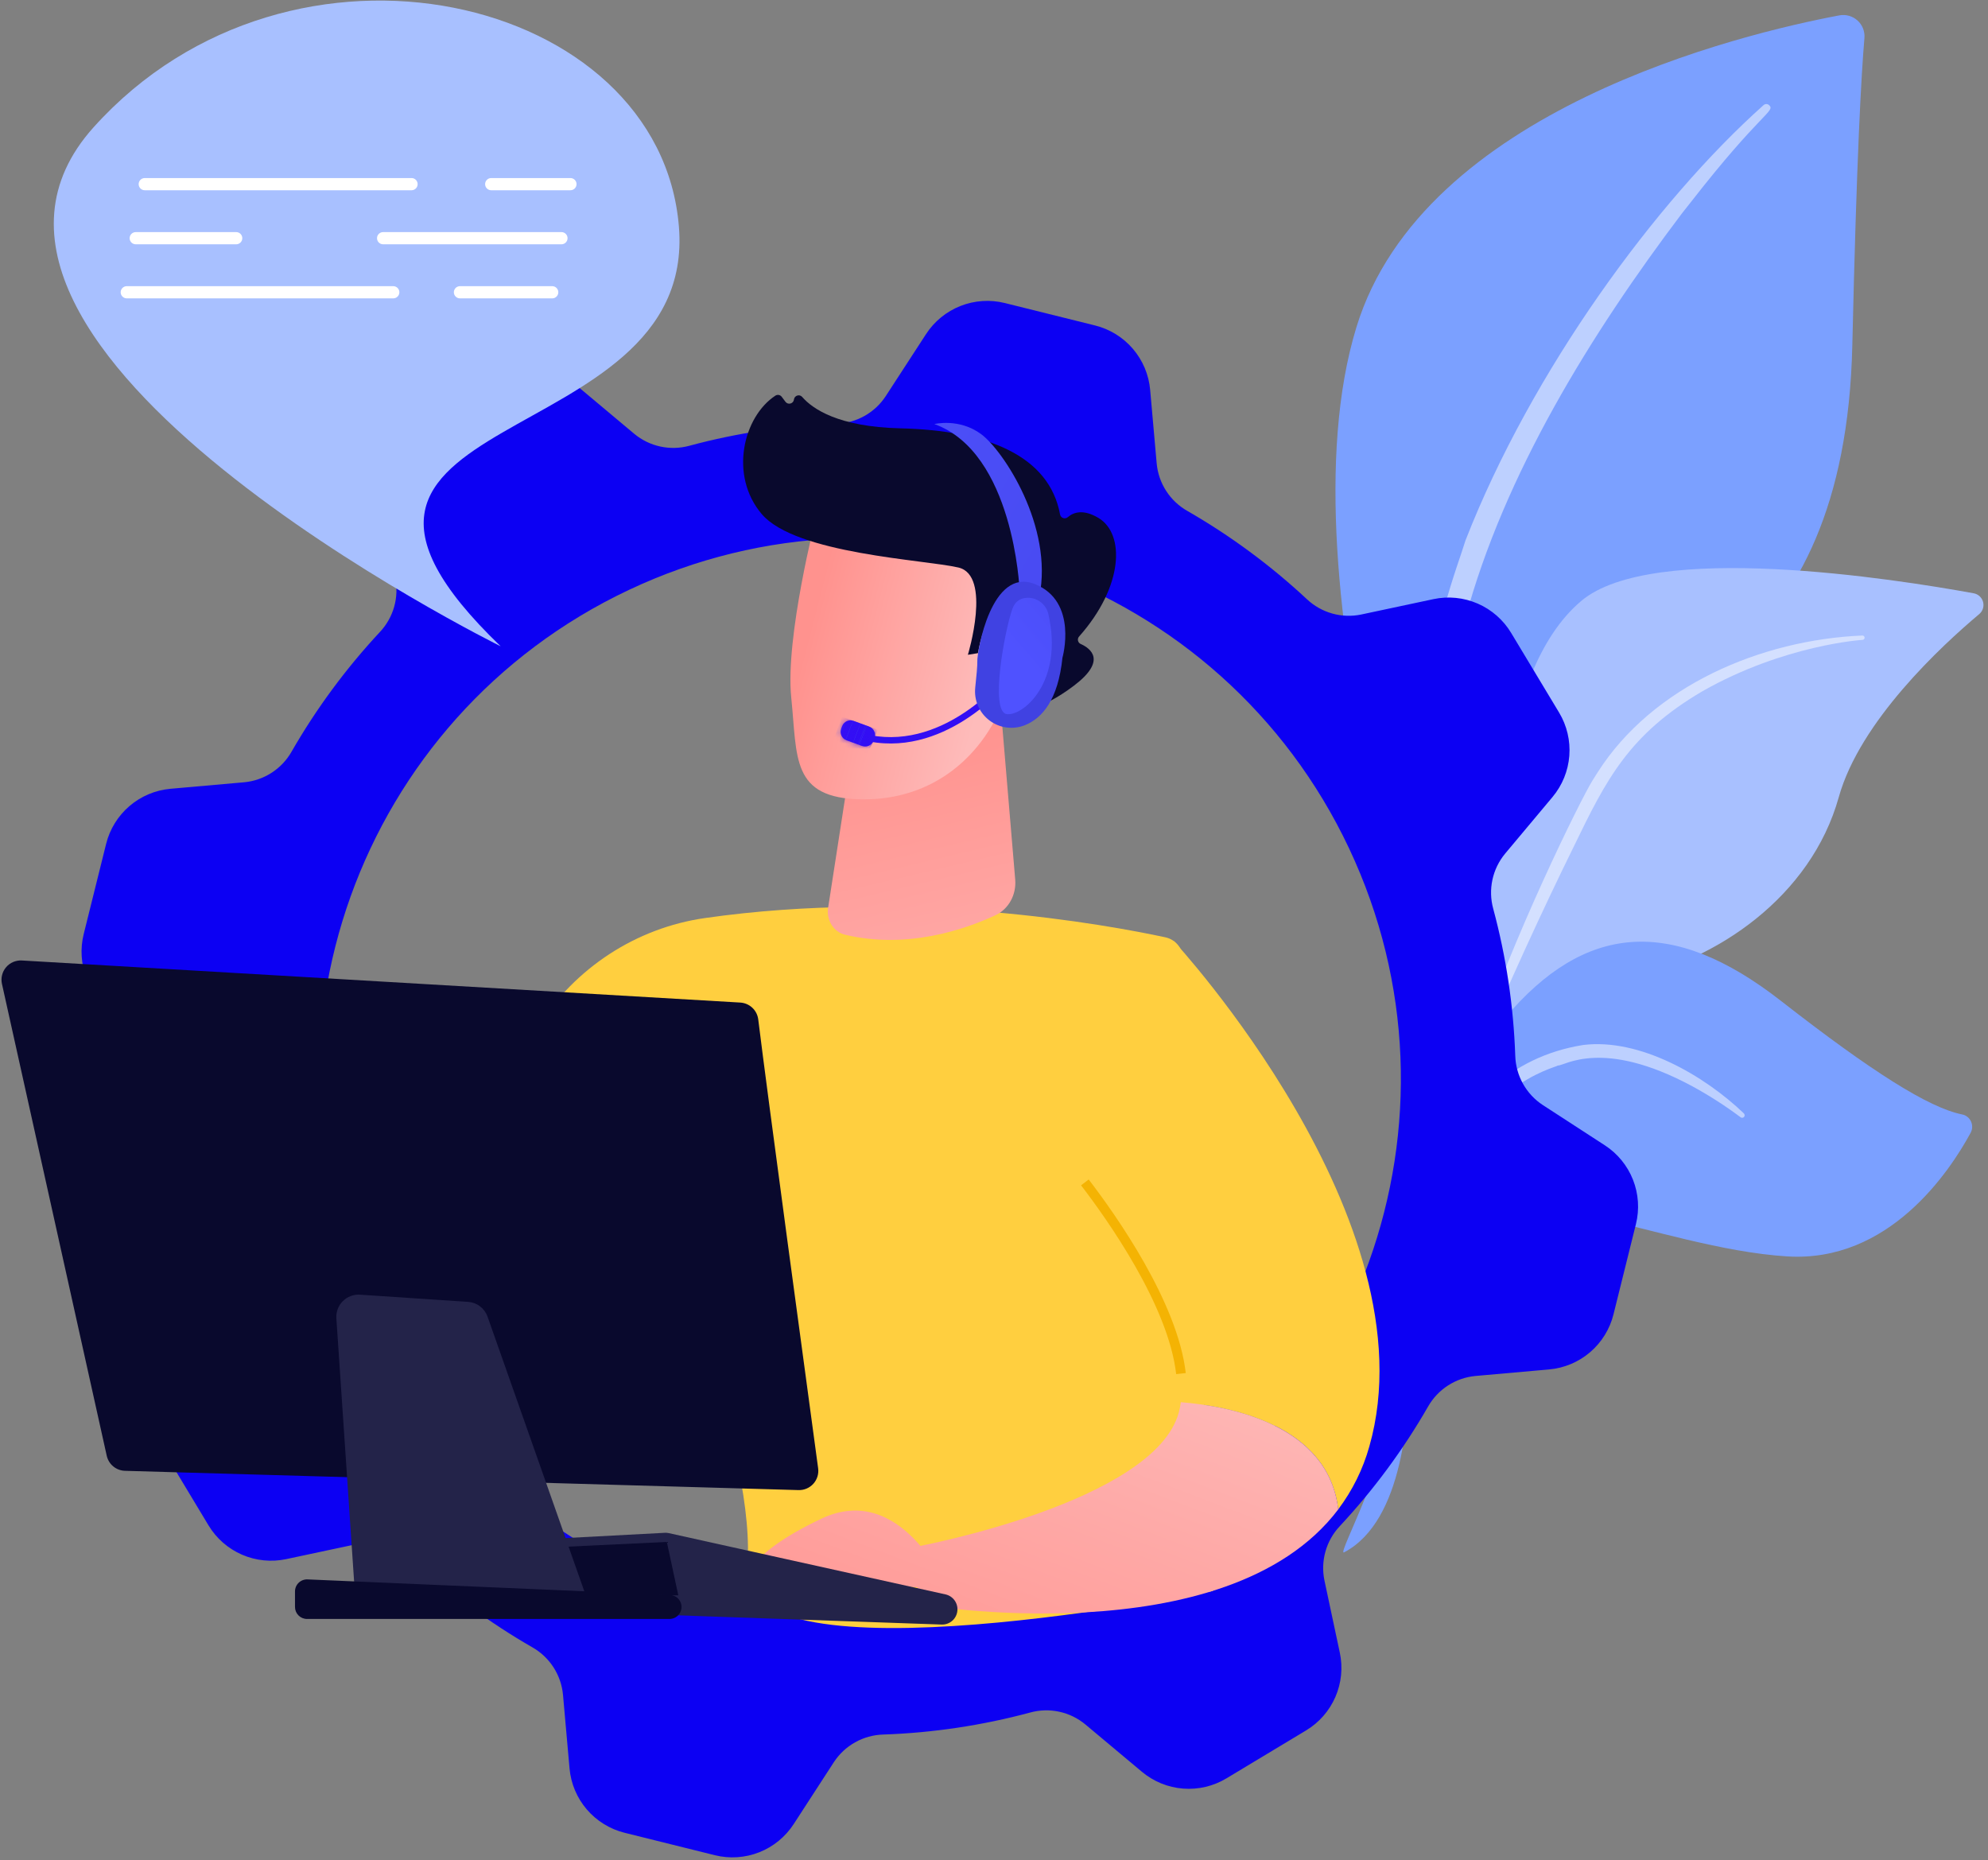 <svg width="373" height="349" viewBox="0 0 373 349" fill="none" xmlns="http://www.w3.org/2000/svg">
<rect x="0" y="0" width="373" height="349" fill="#808080" stroke="none"/>
<path d="M271.458 197.027C271.458 197.027 270.456 154.898 289.861 143.624C309.265 132.35 346.158 125.303 347.542 64.806C348.351 29.39 349.231 13.906 349.814 7.155C349.869 6.542 349.78 5.924 349.556 5.35C349.332 4.777 348.978 4.263 348.521 3.85C348.065 3.436 347.519 3.134 346.927 2.966C346.334 2.799 345.711 2.771 345.106 2.885C326.728 6.345 267.029 20.595 254.514 61.342C239.674 109.65 271.458 197.027 271.458 197.027Z" fill="#7BA0FF"/>
<path opacity="0.5" d="M330.899 19.716C310.725 37.708 287.4 69.548 274.966 101.389C273.371 106.636 268.702 117.796 266.675 137.624C264.864 154.159 265.766 171.634 267.96 183.2C267.993 183.374 268.06 183.54 268.157 183.688C268.254 183.836 268.379 183.964 268.525 184.063C268.672 184.163 268.836 184.233 269.009 184.269C269.183 184.305 269.361 184.307 269.535 184.274C270.793 184.035 270.625 182.682 270.615 182.725C268.107 162.962 269.148 138.366 274.894 116.17C282.233 88.919 298.605 62.498 315.539 40.088L317.282 37.879C330.405 21.031 333.162 20.906 331.936 19.731C331.796 19.599 331.612 19.524 331.42 19.522C331.228 19.519 331.042 19.588 330.899 19.716Z" fill="white"/>
<path d="M239.237 286.233C236.345 287.651 266.609 249.592 276.089 189.823C280.556 161.657 280.614 126.369 296.658 112.772C310.012 101.455 355.452 108.6 370.319 111.316C370.735 111.391 371.121 111.584 371.432 111.87C371.743 112.157 371.966 112.526 372.075 112.935C372.184 113.344 372.174 113.775 372.048 114.179C371.921 114.582 371.682 114.941 371.358 115.214C364.229 121.202 348.977 135.326 345.003 149.56C339.765 168.323 321.928 180.256 305.959 183.486C289.99 186.716 281.107 189.853 273.326 215.387C265.546 240.922 247.451 282.206 239.237 286.233Z" fill="#A8C0FF"/>
<path opacity="0.5" d="M349.414 119.24C330.444 120.035 310.083 128.688 299.751 144.919L298.775 146.468C296.522 150.106 283.757 175.917 276.667 197.317C276.646 197.381 276.637 197.448 276.642 197.514C276.647 197.581 276.665 197.646 276.694 197.706C276.724 197.765 276.766 197.819 276.816 197.862C276.867 197.906 276.926 197.939 276.989 197.96C277.114 198 277.249 197.99 277.368 197.934C277.486 197.877 277.579 197.778 277.627 197.656C282.564 185.573 289.661 170.24 295.312 158.775C301.371 146.268 305.612 137.797 319.434 129.683C334.818 120.945 349.517 120.046 349.472 120.055C349.58 120.047 349.681 119.997 349.752 119.915C349.823 119.833 349.858 119.726 349.85 119.618C349.843 119.51 349.792 119.41 349.71 119.339C349.629 119.268 349.522 119.233 349.414 119.24Z" fill="white"/>
<path d="M252.211 291.241C250.496 292.15 261.877 272.558 262.75 255.3C263.623 238.042 267.516 208.588 282.398 190.967C297.281 173.347 313.582 171.737 334.112 187.758C351.225 201.106 361.899 207.843 368.154 209.096C369.704 209.405 370.493 211.155 369.741 212.544C365.726 219.939 354.374 236.923 335.309 235.728C310.995 234.203 281.529 218.398 272.551 231.582C263.572 244.766 264.722 252.144 264.447 258.392C264.171 264.641 263.566 285.255 252.211 291.241Z" fill="#7BA0FF"/>
<path opacity="0.5" d="M327.212 208.914C319.762 201.768 307.632 194.751 297.031 196.065C283.237 198.287 274.048 207.499 269.037 221.21C267.077 227.031 266.272 230.139 265.113 237.276C265.02 237.845 265.861 238.015 266.001 237.459C266.843 234.107 267.679 230.597 268.927 226.967C276.204 203.546 291.718 200.392 292.315 199.912C293.485 200.029 300.601 194.703 317.48 203.786C320.648 205.509 323.688 207.458 326.575 209.62L326.592 209.631C326.688 209.702 326.807 209.734 326.926 209.721C327.045 209.707 327.154 209.649 327.232 209.557C327.309 209.466 327.349 209.349 327.343 209.23C327.338 209.11 327.287 208.997 327.201 208.914H327.212Z" fill="white"/>
<path d="M30.126 271.248L39.12 286.19C40.59 288.633 42.786 290.557 45.402 291.693C48.018 292.828 50.923 293.119 53.712 292.524L67.256 289.641C69.06 289.264 70.929 289.328 72.703 289.828C74.477 290.328 76.104 291.249 77.445 292.512C84.268 298.872 91.797 304.429 99.884 309.076C101.488 309.988 102.849 311.274 103.85 312.824C104.851 314.375 105.463 316.144 105.633 317.982L106.859 331.789C107.109 334.628 108.24 337.319 110.093 339.485C111.946 341.651 114.429 343.185 117.196 343.872L134.122 348.08C136.888 348.767 139.8 348.575 142.451 347.529C145.102 346.483 147.361 344.636 148.913 342.246L156.458 330.618C157.469 329.074 158.838 327.796 160.449 326.895C162.059 325.993 163.864 325.494 165.709 325.44C175.03 325.119 184.284 323.733 193.29 321.308C195.068 320.82 196.937 320.768 198.738 321.157C200.54 321.546 202.221 322.364 203.639 323.542L214.258 332.431C216.443 334.26 219.145 335.362 221.986 335.582C224.828 335.803 227.668 335.132 230.109 333.662L245.052 324.668C247.494 323.199 249.416 321.003 250.552 318.389C251.687 315.775 251.978 312.871 251.385 310.083L248.501 296.54C248.125 294.736 248.189 292.867 248.689 291.093C249.189 289.319 250.11 287.692 251.373 286.35C257.732 279.527 263.29 271.999 267.937 263.913C268.848 262.308 270.134 260.947 271.685 259.945C273.235 258.944 275.005 258.332 276.843 258.162L290.649 256.938C293.489 256.687 296.179 255.556 298.346 253.703C300.512 251.85 302.046 249.367 302.733 246.6L306.94 229.674C307.628 226.908 307.436 223.997 306.39 221.345C305.344 218.694 303.497 216.435 301.106 214.884L289.479 207.337C287.934 206.326 286.657 204.957 285.756 203.346C284.855 201.736 284.356 199.931 284.302 198.086C283.98 188.765 282.593 179.511 280.169 170.505C279.681 168.728 279.629 166.859 280.018 165.057C280.407 163.256 281.225 161.575 282.402 160.157L291.291 149.539C293.12 147.353 294.222 144.652 294.443 141.81C294.664 138.969 293.992 136.129 292.523 133.687L283.528 118.745C282.058 116.303 279.863 114.381 277.249 113.246C274.635 112.111 271.732 111.82 268.945 112.413L255.401 115.296C253.597 115.673 251.728 115.609 249.954 115.109C248.18 114.609 246.552 113.688 245.21 112.425C238.388 106.066 230.86 100.508 222.773 95.861C221.169 94.949 219.808 93.663 218.806 92.113C217.805 90.562 217.193 88.793 217.023 86.955L215.799 73.148C215.548 70.309 214.417 67.618 212.564 65.452C210.711 63.286 208.228 61.752 205.461 61.065L188.535 56.858C185.769 56.17 182.857 56.363 180.206 57.409C177.555 58.455 175.296 60.302 173.744 62.693L166.187 74.322C165.177 75.866 163.808 77.143 162.197 78.045C160.587 78.946 158.782 79.445 156.937 79.5C147.616 79.82 138.362 81.207 129.356 83.632C127.579 84.12 125.71 84.172 123.908 83.783C122.106 83.394 120.425 82.576 119.007 81.398L108.389 72.503C106.204 70.673 103.502 69.571 100.66 69.351C97.819 69.13 94.979 69.801 92.537 71.271L77.595 80.265C75.152 81.734 73.229 83.93 72.094 86.544C70.958 89.159 70.667 92.063 71.261 94.851L74.144 108.396C74.521 110.2 74.457 112.069 73.957 113.843C73.457 115.617 72.536 117.244 71.272 118.586C64.914 125.41 59.357 132.937 54.709 141.023C53.797 142.628 52.511 143.989 50.961 144.99C49.41 145.992 47.641 146.604 45.803 146.774L31.996 147.994C29.157 148.245 26.466 149.376 24.3 151.229C22.134 153.082 20.6 155.565 19.912 158.332L15.705 175.259C15.018 178.025 15.21 180.936 16.256 183.587C17.302 186.238 19.149 188.497 21.539 190.048L33.167 197.595C34.711 198.606 35.989 199.975 36.89 201.586C37.792 203.196 38.291 205.001 38.345 206.846C38.666 216.167 40.052 225.42 42.477 234.426C42.965 236.203 43.017 238.072 42.628 239.874C42.239 241.675 41.422 243.357 40.244 244.775L31.363 255.396C29.533 257.581 28.43 260.282 28.209 263.124C27.987 265.965 28.657 268.805 30.126 271.248ZM69.523 245.781C45.605 195.083 67.315 134.594 118.009 110.675C168.704 86.755 229.196 108.466 253.115 159.161C277.035 209.855 255.324 270.347 204.629 294.267C153.935 318.186 93.443 296.473 69.523 245.775V245.781Z" fill="#0C00F3"/>
<path d="M218.656 175.862C207.833 173.536 170.922 166.713 132.272 172.247C119.327 174.101 107.868 181.622 100.881 192.675C88.288 212.593 70.487 248.098 74.255 285.13L94.005 290.011C94.005 290.011 107.66 246.075 123.027 228.194C123.027 228.194 141.227 269.68 140.308 292.462C140.282 293.105 140.239 293.734 140.178 294.347C138.09 316.636 227.546 298.505 227.546 298.505L221.973 179.785C221.93 178.857 221.581 177.969 220.981 177.259C220.381 176.55 219.564 176.059 218.656 175.862Z" fill="#FFCF3F"/>
<path d="M187.88 134.171L190.479 165.015C190.721 167.884 189.241 170.568 186.777 171.717C181.1 174.364 170.199 178.16 158.543 175.373C156.409 174.864 155.019 172.636 155.371 170.36L162.93 121.472L187.88 134.171Z" fill="url(#paint0_linear_703_38071)"/>
<path d="M153.166 96.789C153.166 96.789 147.294 119.579 148.457 130.863C149.62 142.146 148.371 149.789 161.662 149.975C174.953 150.16 184.819 141.979 188.94 129.895C188.94 129.895 195.445 111.252 192.247 104.558C189.05 97.864 153.166 96.789 153.166 96.789Z" fill="url(#paint1_linear_703_38071)"/>
<path d="M183.236 122.591L181.601 122.851C181.601 122.851 186.129 107.958 179.824 106.48C173.518 105.001 149.309 103.963 142.923 96.451C136.765 89.212 139.459 78.158 145.502 74.22C145.69 74.105 145.915 74.065 146.131 74.108C146.348 74.15 146.541 74.273 146.671 74.451L147.373 75.385C147.479 75.527 147.626 75.634 147.793 75.692C147.961 75.75 148.142 75.756 148.313 75.71C148.484 75.664 148.638 75.568 148.754 75.434C148.871 75.301 148.944 75.135 148.966 74.959C149.059 74.207 150.005 73.895 150.502 74.468C152.451 76.708 157.287 80.082 168.864 80.362C185.29 80.751 196.87 85.531 198.891 96.515C198.919 96.672 198.989 96.818 199.092 96.939C199.196 97.059 199.33 97.15 199.48 97.201C199.631 97.253 199.793 97.263 199.948 97.231C200.104 97.198 200.248 97.125 200.366 97.018C201.429 96.108 203.26 95.474 206.118 97.191C211.088 100.179 210.822 110.016 202.48 119.409C202.385 119.51 202.315 119.633 202.276 119.766C202.237 119.899 202.23 120.04 202.255 120.176C202.281 120.312 202.338 120.441 202.422 120.551C202.506 120.662 202.615 120.751 202.74 120.811C204.662 121.666 207.688 123.949 201.537 128.618C195.245 133.395 191.11 133.645 189.51 133.497C189.303 133.479 189.108 133.389 188.96 133.243C188.811 133.096 188.719 132.902 188.699 132.695L187.742 122.82C187.73 122.699 187.694 122.582 187.635 122.476C187.577 122.369 187.497 122.276 187.401 122.202C187.305 122.128 187.194 122.074 187.077 122.044C186.959 122.014 186.836 122.008 186.717 122.027L183.236 122.591Z" fill="#09092D"/>
<path d="M183.172 124.7C183.172 124.7 184.536 110.523 191.249 113.365C197.961 116.206 190.518 129.122 185.694 130.415L183.172 124.7Z" fill="url(#paint2_linear_703_38071)"/>
<path d="M221.548 263.087C223.476 249.466 209.371 229.442 203.535 221.845C201.861 219.673 200.939 217.015 200.91 214.273C200.738 194.982 207.276 184.908 220.249 176.585C220.249 176.585 268.923 229.152 256.929 271.364C255.737 275.638 253.753 279.651 251.082 283.195C249.195 267.29 230.811 263.821 221.548 263.087Z" fill="#FFCF3F"/>
<path d="M220.682 257.819L222.478 257.615C220.956 244.257 209.234 227.766 204.265 221.295L202.836 222.395C207.71 228.747 219.211 244.91 220.682 257.819Z" fill="#F4B303"/>
<path d="M221.184 264.974C221.346 264.353 221.469 263.723 221.554 263.087C230.819 263.821 249.202 267.29 251.092 283.195C230.07 311.001 172.129 300.968 172.129 300.968V290.149C172.129 290.149 216.629 281.882 221.184 264.974Z" fill="url(#paint3_linear_703_38071)"/>
<path d="M177.709 297.98C177.709 297.98 169.155 277.793 154.08 284.954C139.005 292.114 140.19 296.8 140.19 296.8L177.709 297.98Z" fill="url(#paint4_linear_703_38071)"/>
<path d="M179.633 302.168C179.576 302.903 179.237 303.588 178.687 304.079C178.136 304.57 177.418 304.829 176.681 304.803L98.565 302.074C97.972 302.054 97.401 301.85 96.93 301.491C96.458 301.131 96.11 300.634 95.934 300.068L93.666 292.813C93.536 292.397 93.502 291.956 93.568 291.525C93.634 291.094 93.797 290.683 94.046 290.325C94.295 289.967 94.623 289.67 95.004 289.458C95.385 289.246 95.81 289.124 96.246 289.102L124.732 287.589C124.991 287.575 125.25 287.596 125.503 287.653L177.399 299.146C178.074 299.294 178.672 299.683 179.083 300.238C179.493 300.794 179.689 301.479 179.633 302.168Z" fill="#232349"/>
<path d="M127.266 299.318L125.116 289.303L95.856 290.698L97.781 299.009L127.266 299.318Z" fill="#09092D"/>
<path d="M142.266 191.269C143.921 204.801 151.371 259.778 153.504 275.487C153.574 276.006 153.53 276.534 153.376 277.034C153.221 277.535 152.96 277.995 152.609 278.385C152.259 278.774 151.827 279.082 151.346 279.287C150.864 279.493 150.344 279.591 149.82 279.575L23.45 275.959C22.645 275.936 21.872 275.645 21.252 275.133C20.632 274.621 20.2 273.917 20.026 273.131L0.367 184.597C0.246 184.052 0.253 183.486 0.388 182.944C0.523 182.402 0.781 181.898 1.143 181.473C1.505 181.048 1.961 180.712 2.475 180.493C2.989 180.273 3.546 180.176 4.104 180.208L138.897 188.104C139.74 188.154 140.539 188.498 141.155 189.076C141.771 189.655 142.164 190.431 142.266 191.269Z" fill="#09092D"/>
<path d="M91.477 247.032L110.155 300.045L66.727 300.966L63.111 247.351C63.071 246.758 63.158 246.164 63.367 245.608C63.576 245.051 63.901 244.546 64.321 244.126C64.741 243.706 65.245 243.38 65.801 243.171C66.357 242.962 66.952 242.874 67.544 242.913L87.827 244.26C88.64 244.314 89.419 244.606 90.067 245.099C90.716 245.592 91.206 246.264 91.477 247.032Z" fill="#232349"/>
<path d="M127.761 300.795C127.872 301.134 127.901 301.495 127.846 301.847C127.791 302.199 127.653 302.533 127.444 302.822C127.235 303.111 126.96 303.346 126.643 303.508C126.325 303.67 125.974 303.755 125.617 303.755H57.603C57.005 303.755 56.431 303.518 56.008 303.095C55.585 302.672 55.348 302.098 55.348 301.5V298.586C55.348 298.282 55.409 297.981 55.529 297.701C55.648 297.421 55.823 297.168 56.042 296.957C56.262 296.747 56.522 296.583 56.807 296.475C57.092 296.368 57.395 296.319 57.7 296.332L125.716 299.25C126.173 299.27 126.613 299.429 126.979 299.705C127.344 299.981 127.617 300.361 127.761 300.795Z" fill="#09092D"/>
<path d="M161.68 138.797C176.908 142.789 188.805 128.464 188.923 128.318L187.992 127.561C187.879 127.7 176.46 141.431 161.984 137.637L161.68 138.797Z" fill="#330EF4"/>
<path d="M158.002 136.253L157.823 136.741C157.505 137.612 157.952 138.577 158.824 138.896L161.741 139.963C162.613 140.282 163.578 139.834 163.896 138.963L164.075 138.475C164.394 137.604 163.946 136.639 163.075 136.32L160.157 135.252C159.286 134.933 158.321 135.381 158.002 136.253Z" fill="#330EF4"/>
<mask id="mask0_703_38071" style="mask-type:luminance" maskUnits="userSpaceOnUse" x="157" y="135" width="8" height="6">
<path d="M158.014 136.252L157.835 136.74C157.516 137.611 157.964 138.576 158.836 138.895L161.753 139.962C162.624 140.281 163.589 139.833 163.908 138.962L164.087 138.474C164.406 137.603 163.958 136.638 163.086 136.319L160.169 135.251C159.298 134.932 158.333 135.38 158.014 136.252Z" fill="white"/>
</mask>
<g mask="url(#mask0_703_38071)">
<path d="M163.553 139.178L162.758 141.064L162.85 141.098L163.553 139.178Z" fill="#330EF4"/>
<path d="M164.342 136.798L162.508 141.635L162.551 141.65L163.816 139.274L164.678 136.92L164.342 136.798Z" fill="#330EF4"/>
<path d="M164.3 136.78L162.465 141.618L162.506 141.633L164.341 136.796L164.3 136.78Z" fill="#330EF4"/>
<path d="M164.251 136.766L162.418 141.603L162.46 141.619L164.294 136.781L164.251 136.766Z" fill="#330EF4"/>
<path d="M164.217 136.75L162.383 141.587L162.426 141.603L164.259 136.766L164.217 136.75Z" fill="#330EF4"/>
<path d="M164.171 136.734L162.336 141.572L162.378 141.587L164.212 136.75L164.171 136.734Z" fill="#330EF4"/>
<path d="M164.132 136.719L162.297 141.556L162.34 141.572L164.174 136.734L164.132 136.719Z" fill="#330EF4"/>
<path d="M164.085 136.705L162.25 141.542L162.292 141.557L164.126 136.719L164.085 136.705Z" fill="#330EF4"/>
<path d="M164.053 136.689L162.219 141.527L162.26 141.542L164.095 136.705L164.053 136.689Z" fill="#330EF4"/>
<path d="M164.003 136.674L162.168 141.511L162.211 141.527L164.045 136.689L164.003 136.674Z" fill="#330EF4"/>
<path d="M163.964 136.659L162.129 141.497L162.17 141.512L164.005 136.675L163.964 136.659Z" fill="#330EF4"/>
<path d="M163.928 136.642L162.094 141.479L162.135 141.495L163.97 136.657L163.928 136.642Z" fill="#330EF4"/>
<path d="M163.878 136.626L162.043 141.463L162.086 141.479L163.92 136.642L163.878 136.626Z" fill="#330EF4"/>
<path d="M163.846 136.612L162.012 141.448L162.053 141.464L163.888 136.627L163.846 136.612Z" fill="#330EF4"/>
<path d="M163.803 136.597L161.969 141.434L162.01 141.448L163.845 136.612L163.803 136.597Z" fill="#330EF4"/>
<path d="M163.757 136.581L161.922 141.418L161.965 141.434L163.799 136.597L163.757 136.581Z" fill="#330EF4"/>
<path d="M163.714 136.566L161.879 141.404L161.92 141.419L163.755 136.582L163.714 136.566Z" fill="#330EF4"/>
<path d="M163.673 136.55L161.84 141.387L161.881 141.403L163.716 136.565L163.673 136.55Z" fill="#330EF4"/>
<path d="M163.62 136.535L161.785 141.373L161.828 141.388L163.661 136.551L163.62 136.535Z" fill="#330EF4"/>
<path d="M163.577 136.519L161.742 141.356L161.784 141.372L163.618 136.534L163.577 136.519Z" fill="#330EF4"/>
<path d="M163.53 136.505L161.695 141.342L161.738 141.357L163.573 136.519L163.53 136.505Z" fill="#330EF4"/>
<path d="M163.491 136.488L161.656 141.326L161.698 141.341L163.532 136.504L163.491 136.488Z" fill="#330EF4"/>
<path d="M163.46 136.473L161.625 141.31L161.667 141.326L163.501 136.488L163.46 136.473Z" fill="#330EF4"/>
<path d="M163.409 136.458L161.574 141.295L161.617 141.311L163.452 136.474L163.409 136.458Z" fill="#330EF4"/>
<path d="M163.374 136.442L161.539 141.28L161.581 141.295L163.415 136.458L163.374 136.442Z" fill="#330EF4"/>
<path d="M163.327 136.427L161.492 141.264L161.534 141.28L163.368 136.442L163.327 136.427Z" fill="#330EF4"/>
<path d="M163.28 136.412L161.445 141.248L161.488 141.264L163.323 136.426L163.28 136.412Z" fill="#330EF4"/>
<path d="M163.245 136.397L161.41 141.235L161.452 141.249L163.286 136.413L163.245 136.397Z" fill="#330EF4"/>
<path d="M163.201 136.381L161.367 141.218L161.409 141.234L163.243 136.396L163.201 136.381Z" fill="#330EF4"/>
<path d="M163.163 136.366L161.328 141.204L161.371 141.219L163.204 136.382L163.163 136.366Z" fill="#330EF4"/>
<path d="M163.116 136.351L161.281 141.188L161.323 141.204L163.157 136.366L163.116 136.351Z" fill="#330EF4"/>
<path d="M163.072 136.334L161.238 141.171L161.28 141.187L163.115 136.35L163.072 136.334Z" fill="#330EF4"/>
<path d="M163.03 136.319L161.195 141.155L161.238 141.171L163.072 136.334L163.03 136.319Z" fill="#330EF4"/>
<path d="M162.995 136.305L161.16 141.142L161.202 141.156L163.036 136.32L162.995 136.305Z" fill="#330EF4"/>
<path d="M162.952 136.289L161.117 141.126L161.16 141.142L162.995 136.305L162.952 136.289Z" fill="#330EF4"/>
<path d="M162.909 136.273L161.074 141.111L161.116 141.126L162.95 136.289L162.909 136.273Z" fill="#330EF4"/>
<path d="M162.862 136.259L161.027 141.096L161.069 141.112L162.904 136.274L162.862 136.259Z" fill="#330EF4"/>
<path d="M162.823 136.242L160.988 141.08L161.031 141.095L162.866 136.258L162.823 136.242Z" fill="#330EF4"/>
<path d="M162.78 136.228L160.945 141.065L160.987 141.081L162.822 136.243L162.78 136.228Z" fill="#330EF4"/>
<path d="M162.745 136.213L160.91 141.049L160.952 141.065L162.786 136.227L162.745 136.213Z" fill="#330EF4"/>
<path d="M162.706 136.198L160.871 141.036L160.914 141.05L162.749 136.214L162.706 136.198Z" fill="#330EF4"/>
<path d="M162.667 136.181L160.832 141.018L160.874 141.034L162.708 136.196L162.667 136.181Z" fill="#330EF4"/>
<path d="M162.619 136.165L160.785 141.002L160.827 141.018L162.661 136.181L162.619 136.165Z" fill="#330EF4"/>
<path d="M162.577 136.149L160.742 140.987L160.785 141.002L162.618 136.165L162.577 136.149Z" fill="url(#paint5_linear_703_38071)"/>
<path d="M162.538 136.135L160.703 140.972L160.745 140.988L162.579 136.15L162.538 136.135Z" fill="#330EF4"/>
<path d="M162.486 136.121L160.652 140.957L160.694 140.973L162.529 136.135L162.486 136.121Z" fill="#330EF4"/>
<path d="M162.452 136.104L160.617 140.942L160.66 140.956L162.493 136.12L162.452 136.104Z" fill="#330EF4"/>
<path d="M162.409 136.09L160.574 140.927L160.616 140.943L162.45 136.105L162.409 136.09Z" fill="#330EF4"/>
<path d="M162.362 136.073L160.527 140.911L160.57 140.926L162.405 136.089L162.362 136.073Z" fill="url(#paint6_linear_703_38071)"/>
<path d="M162.323 136.058L160.488 140.895L160.53 140.911L162.365 136.073L162.323 136.058Z" fill="#330EF4"/>
<path d="M162.284 136.042L160.449 140.879L160.491 140.895L162.325 136.058L162.284 136.042Z" fill="#330EF4"/>
<path d="M162.245 136.025L160.41 140.863L160.453 140.878L162.288 136.041L162.245 136.025Z" fill="#330EF4"/>
<path d="M162.202 136.012L160.367 140.849L160.409 140.863L162.243 136.026L162.202 136.012Z" fill="#330EF4"/>
<path d="M162.155 135.998L160.32 140.835L160.362 140.851L162.197 136.014L162.155 135.998Z" fill="#330EF4"/>
<path d="M162.116 135.98L160.281 140.818L160.324 140.833L162.159 135.996L162.116 135.98Z" fill="#330EF4"/>
<path d="M162.077 135.966L160.242 140.803L160.284 140.819L162.118 135.981L162.077 135.966Z" fill="#330EF4"/>
<path d="M162.026 135.951L160.191 140.789L160.233 140.804L162.068 135.967L162.026 135.951Z" fill="#330EF4"/>
<path d="M161.983 135.934L160.148 140.771L160.191 140.787L162.026 135.949L161.983 135.934Z" fill="#330EF4"/>
<path d="M161.944 135.92L160.109 140.757L160.151 140.772L161.986 135.934L161.944 135.92Z" fill="#330EF4"/>
<path d="M161.892 135.905L160.059 140.743L160.1 140.758L161.935 135.921L161.892 135.905Z" fill="#330EF4"/>
<path d="M161.862 135.889L160.027 140.726L160.07 140.742L161.904 135.904L161.862 135.889Z" fill="#330EF4"/>
<path d="M161.807 135.873L159.973 140.71L160.014 140.726L161.849 135.889L161.807 135.873Z" fill="#330EF4"/>
<path d="M161.771 135.858L159.938 140.696L159.979 140.711L161.814 135.874L161.771 135.858Z" fill="#330EF4"/>
<path d="M161.729 135.842L159.895 140.679L159.937 140.695L161.771 135.857L161.729 135.842Z" fill="#330EF4"/>
<path d="M161.686 135.828L159.852 140.664L159.893 140.68L161.728 135.842L161.686 135.828Z" fill="#330EF4"/>
<path d="M161.647 135.813L159.812 140.65L159.855 140.665L161.69 135.829L161.647 135.813Z" fill="#330EF4"/>
<path d="M161.604 135.797L159.77 140.634L159.811 140.649L161.646 135.812L161.604 135.797Z" fill="#330EF4"/>
<path d="M161.565 135.782L159.73 140.62L159.772 140.635L161.607 135.798L161.565 135.782Z" fill="#330EF4"/>
<path d="M161.522 135.766L159.688 140.603L159.73 140.619L161.565 135.781L161.522 135.766Z" fill="#330EF4"/>
<path d="M161.471 135.751L159.637 140.588L159.678 140.604L161.513 135.767L161.471 135.751Z" fill="#330EF4"/>
<path d="M161.431 135.734L159.598 140.572L159.639 140.587L161.474 135.75L161.431 135.734Z" fill="#330EF4"/>
<path d="M161.397 135.719L159.562 140.556L159.605 140.57L161.439 135.733L161.397 135.719Z" fill="url(#paint7_linear_703_38071)"/>
<path d="M161.354 135.704L159.52 140.542L159.561 140.557L161.396 135.72L161.354 135.704Z" fill="#330EF4"/>
<path d="M161.31 135.689L159.477 140.527L159.518 140.542L161.353 135.705L161.31 135.689Z" fill="#330EF4"/>
<path d="M161.272 135.673L159.438 140.51L159.48 140.526L161.314 135.688L161.272 135.673Z" fill="#330EF4"/>
<path d="M161.229 135.658L159.395 140.496L159.436 140.511L161.271 135.674L161.229 135.658Z" fill="#330EF4"/>
<path d="M161.181 135.643L159.348 140.48L159.389 140.496L161.224 135.658L161.181 135.643Z" fill="#330EF4"/>
<path d="M161.143 135.628L159.309 140.464L159.351 140.48L161.185 135.642L161.143 135.628Z" fill="#330EF4"/>
<path d="M161.1 135.612L159.266 140.45L159.307 140.464L161.142 135.628L161.1 135.612Z" fill="#330EF4"/>
<path d="M161.057 135.598L159.223 140.435L159.266 140.451L161.1 135.613L161.057 135.598Z" fill="#330EF4"/>
<path d="M161.022 135.58L159.188 140.417L159.229 140.433L161.064 135.596L161.022 135.58Z" fill="#330EF4"/>
<path d="M160.975 135.565L159.141 140.403L159.182 140.418L161.017 135.581L160.975 135.565Z" fill="#330EF4"/>
<path d="M160.94 135.549L159.105 140.386L159.148 140.402L160.983 135.564L160.94 135.549Z" fill="#330EF4"/>
<path d="M160.893 135.535L159.059 140.371L159.1 140.387L160.935 135.549L160.893 135.535Z" fill="#330EF4"/>
<path d="M160.862 135.52L159.027 140.356L159.069 140.371L160.904 135.535L160.862 135.52Z" fill="#330EF4"/>
<path d="M160.815 135.504L158.98 140.341L159.023 140.356L160.858 135.519L160.815 135.504Z" fill="#330EF4"/>
<path d="M160.768 135.489L158.934 140.327L158.975 140.342L160.81 135.505L160.768 135.489Z" fill="#330EF4"/>
<path d="M160.732 135.474L158.898 140.311L158.94 140.327L160.775 135.489L160.732 135.474Z" fill="#330EF4"/>
<path d="M160.678 135.457L158.844 140.294L158.887 140.31L160.72 135.473L160.678 135.457Z" fill="#330EF4"/>
<path d="M160.635 135.441L158.801 140.279L158.842 140.294L160.677 135.457L160.635 135.441Z" fill="#330EF4"/>
<path d="M160.595 135.427L158.762 140.264L158.803 140.278L160.638 135.441L160.595 135.427Z" fill="#330EF4"/>
<path d="M160.565 135.411L158.73 140.249L158.773 140.264L160.607 135.427L160.565 135.411Z" fill="#330EF4"/>
<path d="M160.518 135.396L158.684 140.234L158.725 140.249L160.56 135.412L160.518 135.396Z" fill="#330EF4"/>
<path d="M160.478 135.381L158.645 140.218L158.686 140.234L160.521 135.396L160.478 135.381Z" fill="#330EF4"/>
<path d="M160.428 135.364L158.594 140.202L158.637 140.217L160.47 135.38L160.428 135.364Z" fill="#330EF4"/>
<path d="M160.382 135.35L158.547 140.187L158.588 140.203L160.423 135.365L160.382 135.35Z" fill="#330EF4"/>
<path d="M160.342 135.336L158.508 140.172L158.551 140.188L160.385 135.35L160.342 135.336Z" fill="#330EF4"/>
<path d="M160.296 135.32L158.461 140.156L158.503 140.172L160.337 135.336L160.296 135.32Z" fill="#330EF4"/>
<path d="M160.26 135.305L158.426 140.142L158.467 140.156L160.302 135.32L160.26 135.305Z" fill="#330EF4"/>
<path d="M160.217 135.287L158.383 140.125L158.426 140.14L160.26 135.303L160.217 135.287Z" fill="#330EF4"/>
<path d="M160.175 135.272L158.34 140.11L158.381 140.125L160.216 135.288L160.175 135.272Z" fill="#330EF4"/>
<path d="M160.132 135.257L158.297 140.094L158.338 140.11L160.173 135.272L160.132 135.257Z" fill="#330EF4"/>
<path d="M160.092 135.243L158.258 140.079L158.301 140.095L160.135 135.257L160.092 135.243Z" fill="#330EF4"/>
<path d="M160.05 135.228L158.215 140.064L158.256 140.079L160.091 135.243L160.05 135.228Z" fill="#330EF4"/>
<path d="M160.005 135.211L158.172 140.048L158.213 140.063L160.048 135.227L160.005 135.211Z" fill="url(#paint8_linear_703_38071)"/>
<path d="M159.956 135.198L158.121 140.036L158.164 140.051L159.997 135.214L159.956 135.198Z" fill="#330EF4"/>
<path d="M159.921 135.181L158.086 140.018L158.128 140.034L159.962 135.196L159.921 135.181Z" fill="#330EF4"/>
<path d="M159.876 135.165L158.043 140.002L158.085 140.018L159.919 135.181L159.876 135.165Z" fill="#330EF4"/>
<path d="M159.835 135.149L158 139.987L158.043 140.002L159.876 135.165L159.835 135.149Z" fill="#330EF4"/>
<path d="M159.796 135.136L157.961 139.972L158.003 139.987L159.837 135.15L159.796 135.136Z" fill="#330EF4"/>
<path d="M159.76 135.12L157.926 139.958L157.969 139.972L159.803 135.136L159.76 135.12Z" fill="#330EF4"/>
<path d="M159.714 135.104L157.879 139.941L157.92 139.957L159.755 135.119L159.714 135.104Z" fill="#330EF4"/>
<path d="M159.675 135.089L157.84 139.926L157.881 139.942L159.716 135.104L159.675 135.089Z" fill="#330EF4"/>
<path d="M159.632 135.071L157.797 139.909L157.84 139.924L159.674 135.087L159.632 135.071Z" fill="#330EF4"/>
<path d="M159.589 135.057L157.754 139.894L157.795 139.91L159.63 135.072L159.589 135.057Z" fill="#330EF4"/>
<path d="M159.55 135.044L157.715 139.88L157.756 139.896L159.591 135.058L159.55 135.044Z" fill="#330EF4"/>
<path d="M159.507 135.028L157.672 139.864L157.715 139.88L159.549 135.044L159.507 135.028Z" fill="#330EF4"/>
<path d="M159.464 135.012L157.629 139.849L157.67 139.863L159.505 135.027L159.464 135.012Z" fill="#330EF4"/>
<path d="M159.423 134.997L157.59 139.834L157.631 139.85L159.466 135.013L159.423 134.997Z" fill="#330EF4"/>
<path d="M159.385 134.98L157.551 139.818L157.594 139.833L159.427 134.996L159.385 134.98Z" fill="#330EF4"/>
<path d="M159.342 134.964L157.508 139.801L157.549 139.817L159.384 134.979L159.342 134.964Z" fill="#330EF4"/>
<path d="M159.294 134.949L157.461 139.787L157.503 139.802L159.337 134.965L159.294 134.949Z" fill="#330EF4"/>
<path d="M159.245 134.936L157.41 139.772L157.453 139.787L159.286 134.95L159.245 134.936Z" fill="#330EF4"/>
<path d="M159.21 134.919L157.375 139.756L157.417 139.771L159.251 134.935L159.21 134.919Z" fill="#330EF4"/>
<path d="M159.171 134.904L157.336 139.742L157.379 139.757L159.213 134.92L159.171 134.904Z" fill="#330EF4"/>
<path d="M159.132 134.89L157.297 139.727L157.338 139.743L159.173 134.905L159.132 134.89Z" fill="#330EF4"/>
<path d="M159.089 134.873L157.254 139.71L157.295 139.726L159.13 134.889L159.089 134.873Z" fill="#330EF4"/>
<path d="M159.05 134.857L157.215 139.695L157.258 139.71L159.092 134.873L159.05 134.857Z" fill="#330EF4"/>
<path d="M159.003 134.843L157.168 139.679L157.21 139.694L159.044 134.857L159.003 134.843Z" fill="#330EF4"/>
<path d="M158.971 134.826L157.137 139.664L157.178 139.678L159.013 134.842L158.971 134.826Z" fill="#330EF4"/>
<path d="M158.913 134.812L157.078 139.649L157.121 139.665L158.956 134.827L158.913 134.812Z" fill="#330EF4"/>
<path d="M158.878 134.796L157.043 139.633L157.085 139.649L158.919 134.811L158.878 134.796Z" fill="#330EF4"/>
<path d="M158.835 134.78L157 139.618L157.042 139.633L158.876 134.796L158.835 134.78Z" fill="#330EF4"/>
<path d="M158.784 134.764L156.949 139.601L156.992 139.617L158.827 134.779L158.784 134.764Z" fill="url(#paint9_linear_703_38071)"/>
<path d="M158.745 134.75L156.91 139.586L156.952 139.602L158.786 134.764L158.745 134.75Z" fill="#330EF4"/>
<path d="M158.704 134.734L156.871 139.571L156.913 139.586L158.747 134.75L158.704 134.734Z" fill="#330EF4"/>
<path d="M158.659 134.721L156.824 139.558L156.867 139.572L158.7 134.736L158.659 134.721Z" fill="#330EF4"/>
<path d="M158.616 134.703L156.781 139.541L156.823 139.556L158.657 134.719L158.616 134.703Z" fill="#330EF4"/>
<path d="M158.581 134.688L156.746 139.526L156.789 139.541L158.624 134.704L158.581 134.688Z" fill="#330EF4"/>
<path d="M158.53 134.673L156.695 139.51L156.737 139.526L158.572 134.688L158.53 134.673Z" fill="#330EF4"/>
<path d="M158.487 134.657L156.652 139.495L156.694 139.51L158.529 134.673L158.487 134.657Z" fill="#330EF4"/>
<path d="M158.448 134.643L156.613 139.479L156.656 139.494L158.491 134.657L158.448 134.643Z" fill="#330EF4"/>
<path d="M158.413 134.626L156.578 139.463L156.62 139.478L158.454 134.642L158.413 134.626Z" fill="#330EF4"/>
<path d="M158.374 134.611L156.539 139.449L156.581 139.464L158.415 134.627L158.374 134.611Z" fill="#330EF4"/>
<path d="M158.323 134.597L156.488 139.434L156.531 139.45L158.366 134.612L158.323 134.597Z" fill="#330EF4"/>
<path d="M158.288 134.58L156.453 139.417L156.495 139.433L158.329 134.596L158.288 134.58Z" fill="#330EF4"/>
<path d="M158.241 134.564L156.406 139.402L156.448 139.417L158.282 134.58L158.241 134.564Z" fill="#330EF4"/>
<path d="M158.194 134.552L156.359 139.388L156.402 139.403L158.237 134.566L158.194 134.552Z" fill="#330EF4"/>
<path d="M158.155 134.535L156.32 139.371L156.362 139.387L158.197 134.551L158.155 134.535Z" fill="#330EF4"/>
<path d="M158.116 134.52L156.281 139.357L156.324 139.371L158.159 134.535L158.116 134.52Z" fill="#330EF4"/>
<path d="M158.069 134.504L156.234 139.341L156.276 139.357L158.111 134.519L158.069 134.504Z" fill="#330EF4"/>
<path d="M158.034 134.488L156.199 139.326L156.241 139.341L158.075 134.504L158.034 134.488Z" fill="#330EF4"/>
<path d="M157.991 134.473L157.819 136.836L156.824 139.554L156.199 139.326L158.034 134.488L157.991 134.473Z" fill="url(#paint10_linear_703_38071)"/>
<path d="M157.332 136.656L157.817 134.963L157.935 135.006L157.332 136.656Z" fill="url(#paint11_linear_703_38071)"/>
</g>
<path d="M191.286 110.597C191.286 110.597 190.22 84.911 175.305 79.564C175.305 79.564 179.982 78.394 184.126 81.482C188.269 84.569 197.683 98.821 195.005 111.96C191.731 112.383 191.286 110.597 191.286 110.597Z" fill="url(#paint12_linear_703_38071)"/>
<path d="M194.176 109.587C202.35 112.862 199.342 123.406 199.342 123.406C198.528 131.309 195.548 134.755 192.298 136.062C191.206 136.5 190.019 136.647 188.853 136.491C187.687 136.334 186.581 135.879 185.643 135.168C184.705 134.458 183.967 133.517 183.5 132.436C183.034 131.356 182.855 130.174 182.98 129.004C183.212 126.855 183.401 124.806 183.37 124.066C183.311 122.258 186.003 106.311 194.176 109.587Z" fill="url(#paint13_linear_703_38071)"/>
<path d="M192.903 112.157C193.785 112.164 194.639 112.468 195.328 113.02C196.016 113.572 196.498 114.339 196.696 115.199C199.619 127.881 191.992 134.386 188.9 133.986C185.645 133.565 188.548 118.071 189.959 114.221C190.556 112.607 191.734 112.147 192.903 112.157Z" fill="url(#paint14_linear_703_38071)"/>
<path d="M93.937 121.259C93.937 121.259 -19.569 65.177 17.553 23.887C54.675 -17.404 123.877 -0.901 127.383 42.558C130.889 86.017 46.658 75.821 93.937 121.259Z" fill="#A8C0FF"/>
<path d="M26.016 34.551C26.016 34.701 26.045 34.85 26.103 34.989C26.16 35.128 26.245 35.254 26.351 35.36C26.457 35.466 26.584 35.55 26.722 35.608C26.861 35.665 27.01 35.694 27.16 35.694H77.254C77.55 35.684 77.832 35.559 78.038 35.346C78.244 35.133 78.36 34.847 78.36 34.55C78.36 34.253 78.244 33.968 78.038 33.755C77.832 33.541 77.55 33.416 77.254 33.406H27.16C27.01 33.406 26.861 33.436 26.722 33.493C26.583 33.55 26.457 33.635 26.351 33.741C26.244 33.847 26.16 33.974 26.102 34.113C26.045 34.252 26.015 34.401 26.016 34.551Z" fill="white"/>
<path d="M92.126 35.694H106.99C107.144 35.699 107.296 35.673 107.44 35.618C107.583 35.563 107.714 35.48 107.824 35.373C107.935 35.266 108.023 35.138 108.082 34.997C108.142 34.856 108.173 34.704 108.173 34.55C108.173 34.396 108.142 34.244 108.082 34.103C108.023 33.962 107.935 33.834 107.824 33.727C107.714 33.62 107.583 33.537 107.44 33.482C107.296 33.426 107.144 33.401 106.99 33.406H92.126C91.829 33.416 91.548 33.541 91.341 33.754C91.135 33.968 91.019 34.253 91.019 34.55C91.019 34.847 91.135 35.132 91.341 35.346C91.548 35.559 91.829 35.684 92.126 35.694Z" fill="white"/>
<path d="M24.324 44.69C24.324 44.84 24.354 44.989 24.411 45.128C24.468 45.267 24.553 45.393 24.659 45.5C24.765 45.606 24.892 45.69 25.031 45.748C25.17 45.805 25.319 45.835 25.469 45.835H44.278C44.432 45.84 44.584 45.814 44.728 45.759C44.871 45.704 45.002 45.62 45.112 45.514C45.223 45.407 45.31 45.279 45.37 45.138C45.431 44.996 45.461 44.844 45.461 44.691C45.461 44.537 45.431 44.385 45.37 44.244C45.31 44.102 45.223 43.974 45.112 43.868C45.002 43.761 44.871 43.678 44.728 43.622C44.584 43.567 44.432 43.541 44.278 43.547H25.469C25.319 43.546 25.17 43.576 25.031 43.633C24.892 43.691 24.766 43.775 24.66 43.881C24.553 43.987 24.469 44.113 24.411 44.252C24.354 44.391 24.324 44.54 24.324 44.69Z" fill="white"/>
<path d="M70.738 44.69C70.738 44.84 70.768 44.989 70.825 45.128C70.882 45.267 70.967 45.393 71.073 45.5C71.18 45.606 71.306 45.69 71.445 45.748C71.584 45.805 71.733 45.835 71.883 45.835H105.304C105.458 45.84 105.611 45.814 105.754 45.759C105.898 45.704 106.028 45.62 106.139 45.514C106.249 45.407 106.337 45.279 106.397 45.138C106.457 44.996 106.488 44.844 106.488 44.691C106.488 44.537 106.457 44.385 106.397 44.244C106.337 44.102 106.249 43.974 106.139 43.868C106.028 43.761 105.898 43.678 105.754 43.622C105.611 43.567 105.458 43.541 105.304 43.547H71.883C71.733 43.546 71.584 43.576 71.445 43.633C71.306 43.691 71.18 43.775 71.074 43.881C70.967 43.987 70.883 44.113 70.825 44.252C70.768 44.391 70.738 44.54 70.738 44.69Z" fill="white"/>
<path d="M23.785 55.981H73.786C74.09 55.981 74.381 55.86 74.596 55.645C74.81 55.431 74.931 55.14 74.931 54.836C74.931 54.532 74.81 54.241 74.596 54.027C74.381 53.812 74.09 53.691 73.786 53.691H23.785C23.635 53.691 23.486 53.721 23.347 53.779C23.208 53.836 23.082 53.92 22.976 54.027C22.87 54.133 22.785 54.259 22.728 54.398C22.67 54.537 22.641 54.686 22.641 54.836C22.641 54.986 22.67 55.135 22.728 55.274C22.785 55.413 22.87 55.539 22.976 55.645C23.082 55.752 23.208 55.836 23.347 55.894C23.486 55.951 23.635 55.981 23.785 55.981Z" fill="white"/>
<path d="M86.301 55.981H103.611C103.914 55.981 104.205 55.86 104.42 55.645C104.635 55.431 104.755 55.14 104.755 54.836C104.755 54.532 104.635 54.241 104.42 54.027C104.205 53.812 103.914 53.691 103.611 53.691H86.301C85.997 53.691 85.706 53.812 85.492 54.027C85.277 54.241 85.156 54.532 85.156 54.836C85.156 55.14 85.277 55.431 85.492 55.645C85.706 55.86 85.997 55.981 86.301 55.981Z" fill="white"/>
<defs>
<linearGradient id="paint0_linear_703_38071" x1="186.366" y1="215.385" x2="168.116" y2="138.025" gradientUnits="userSpaceOnUse">
<stop stop-color="#FEBBBA"/>
<stop offset="1" stop-color="#FF928E"/>
</linearGradient>
<linearGradient id="paint1_linear_703_38071" x1="184.707" y1="128.435" x2="151.437" y2="119.787" gradientUnits="userSpaceOnUse">
<stop stop-color="#FEBBBA"/>
<stop offset="1" stop-color="#FF928E"/>
</linearGradient>
<linearGradient id="paint2_linear_703_38071" x1="186.603" y1="121.161" x2="153.332" y2="112.514" gradientUnits="userSpaceOnUse">
<stop stop-color="#FEBBBA"/>
<stop offset="1" stop-color="#FF928E"/>
</linearGradient>
<linearGradient id="paint3_linear_703_38071" x1="226.506" y1="247.472" x2="192.17" y2="337.83" gradientUnits="userSpaceOnUse">
<stop stop-color="#FEBBBA"/>
<stop offset="1" stop-color="#FF928E"/>
</linearGradient>
<linearGradient id="paint4_linear_703_38071" x1="183.915" y1="231.281" x2="149.579" y2="321.64" gradientUnits="userSpaceOnUse">
<stop stop-color="#FEBBBA"/>
<stop offset="1" stop-color="#FF928E"/>
</linearGradient>
<linearGradient id="paint5_linear_703_38071" x1="160.742" y1="138.577" x2="162.62" y2="138.577" gradientUnits="userSpaceOnUse">
<stop stop-color="#4F52FF"/>
<stop offset="1" stop-color="#4042E2"/>
</linearGradient>
<linearGradient id="paint6_linear_703_38071" x1="160.529" y1="138.499" x2="162.405" y2="138.499" gradientUnits="userSpaceOnUse">
<stop stop-color="#4F52FF"/>
<stop offset="1" stop-color="#4042E2"/>
</linearGradient>
<linearGradient id="paint7_linear_703_38071" x1="159.562" y1="138.145" x2="161.44" y2="138.145" gradientUnits="userSpaceOnUse">
<stop stop-color="#4F52FF"/>
<stop offset="1" stop-color="#4042E2"/>
</linearGradient>
<linearGradient id="paint8_linear_703_38071" x1="158.171" y1="137.637" x2="160.048" y2="137.637" gradientUnits="userSpaceOnUse">
<stop stop-color="#4F52FF"/>
<stop offset="1" stop-color="#4042E2"/>
</linearGradient>
<linearGradient id="paint9_linear_703_38071" x1="156.949" y1="137.191" x2="158.825" y2="137.191" gradientUnits="userSpaceOnUse">
<stop stop-color="#4F52FF"/>
<stop offset="1" stop-color="#4042E2"/>
</linearGradient>
<linearGradient id="paint10_linear_703_38071" x1="156.199" y1="137.014" x2="158.034" y2="137.014" gradientUnits="userSpaceOnUse">
<stop stop-color="#4F52FF"/>
<stop offset="1" stop-color="#4042E2"/>
</linearGradient>
<linearGradient id="paint11_linear_703_38071" x1="157.332" y1="135.809" x2="157.935" y2="135.809" gradientUnits="userSpaceOnUse">
<stop stop-color="#4F52FF"/>
<stop offset="1" stop-color="#4042E2"/>
</linearGradient>
<linearGradient id="paint12_linear_703_38071" x1="136.171" y1="65.266" x2="283.809" y2="148.004" gradientUnits="userSpaceOnUse">
<stop stop-color="#4F52FF"/>
<stop offset="1" stop-color="#4042E2"/>
</linearGradient>
<linearGradient id="paint13_linear_703_38071" x1="216.525" y1="78.938" x2="204.646" y2="99.838" gradientUnits="userSpaceOnUse">
<stop stop-color="#4F52FF"/>
<stop offset="1" stop-color="#4042E2"/>
</linearGradient>
<linearGradient id="paint14_linear_703_38071" x1="191.168" y1="123.112" x2="229.228" y2="90.551" gradientUnits="userSpaceOnUse">
<stop stop-color="#4F52FF"/>
<stop offset="1" stop-color="#4042E2"/>
</linearGradient>
</defs>
</svg>
